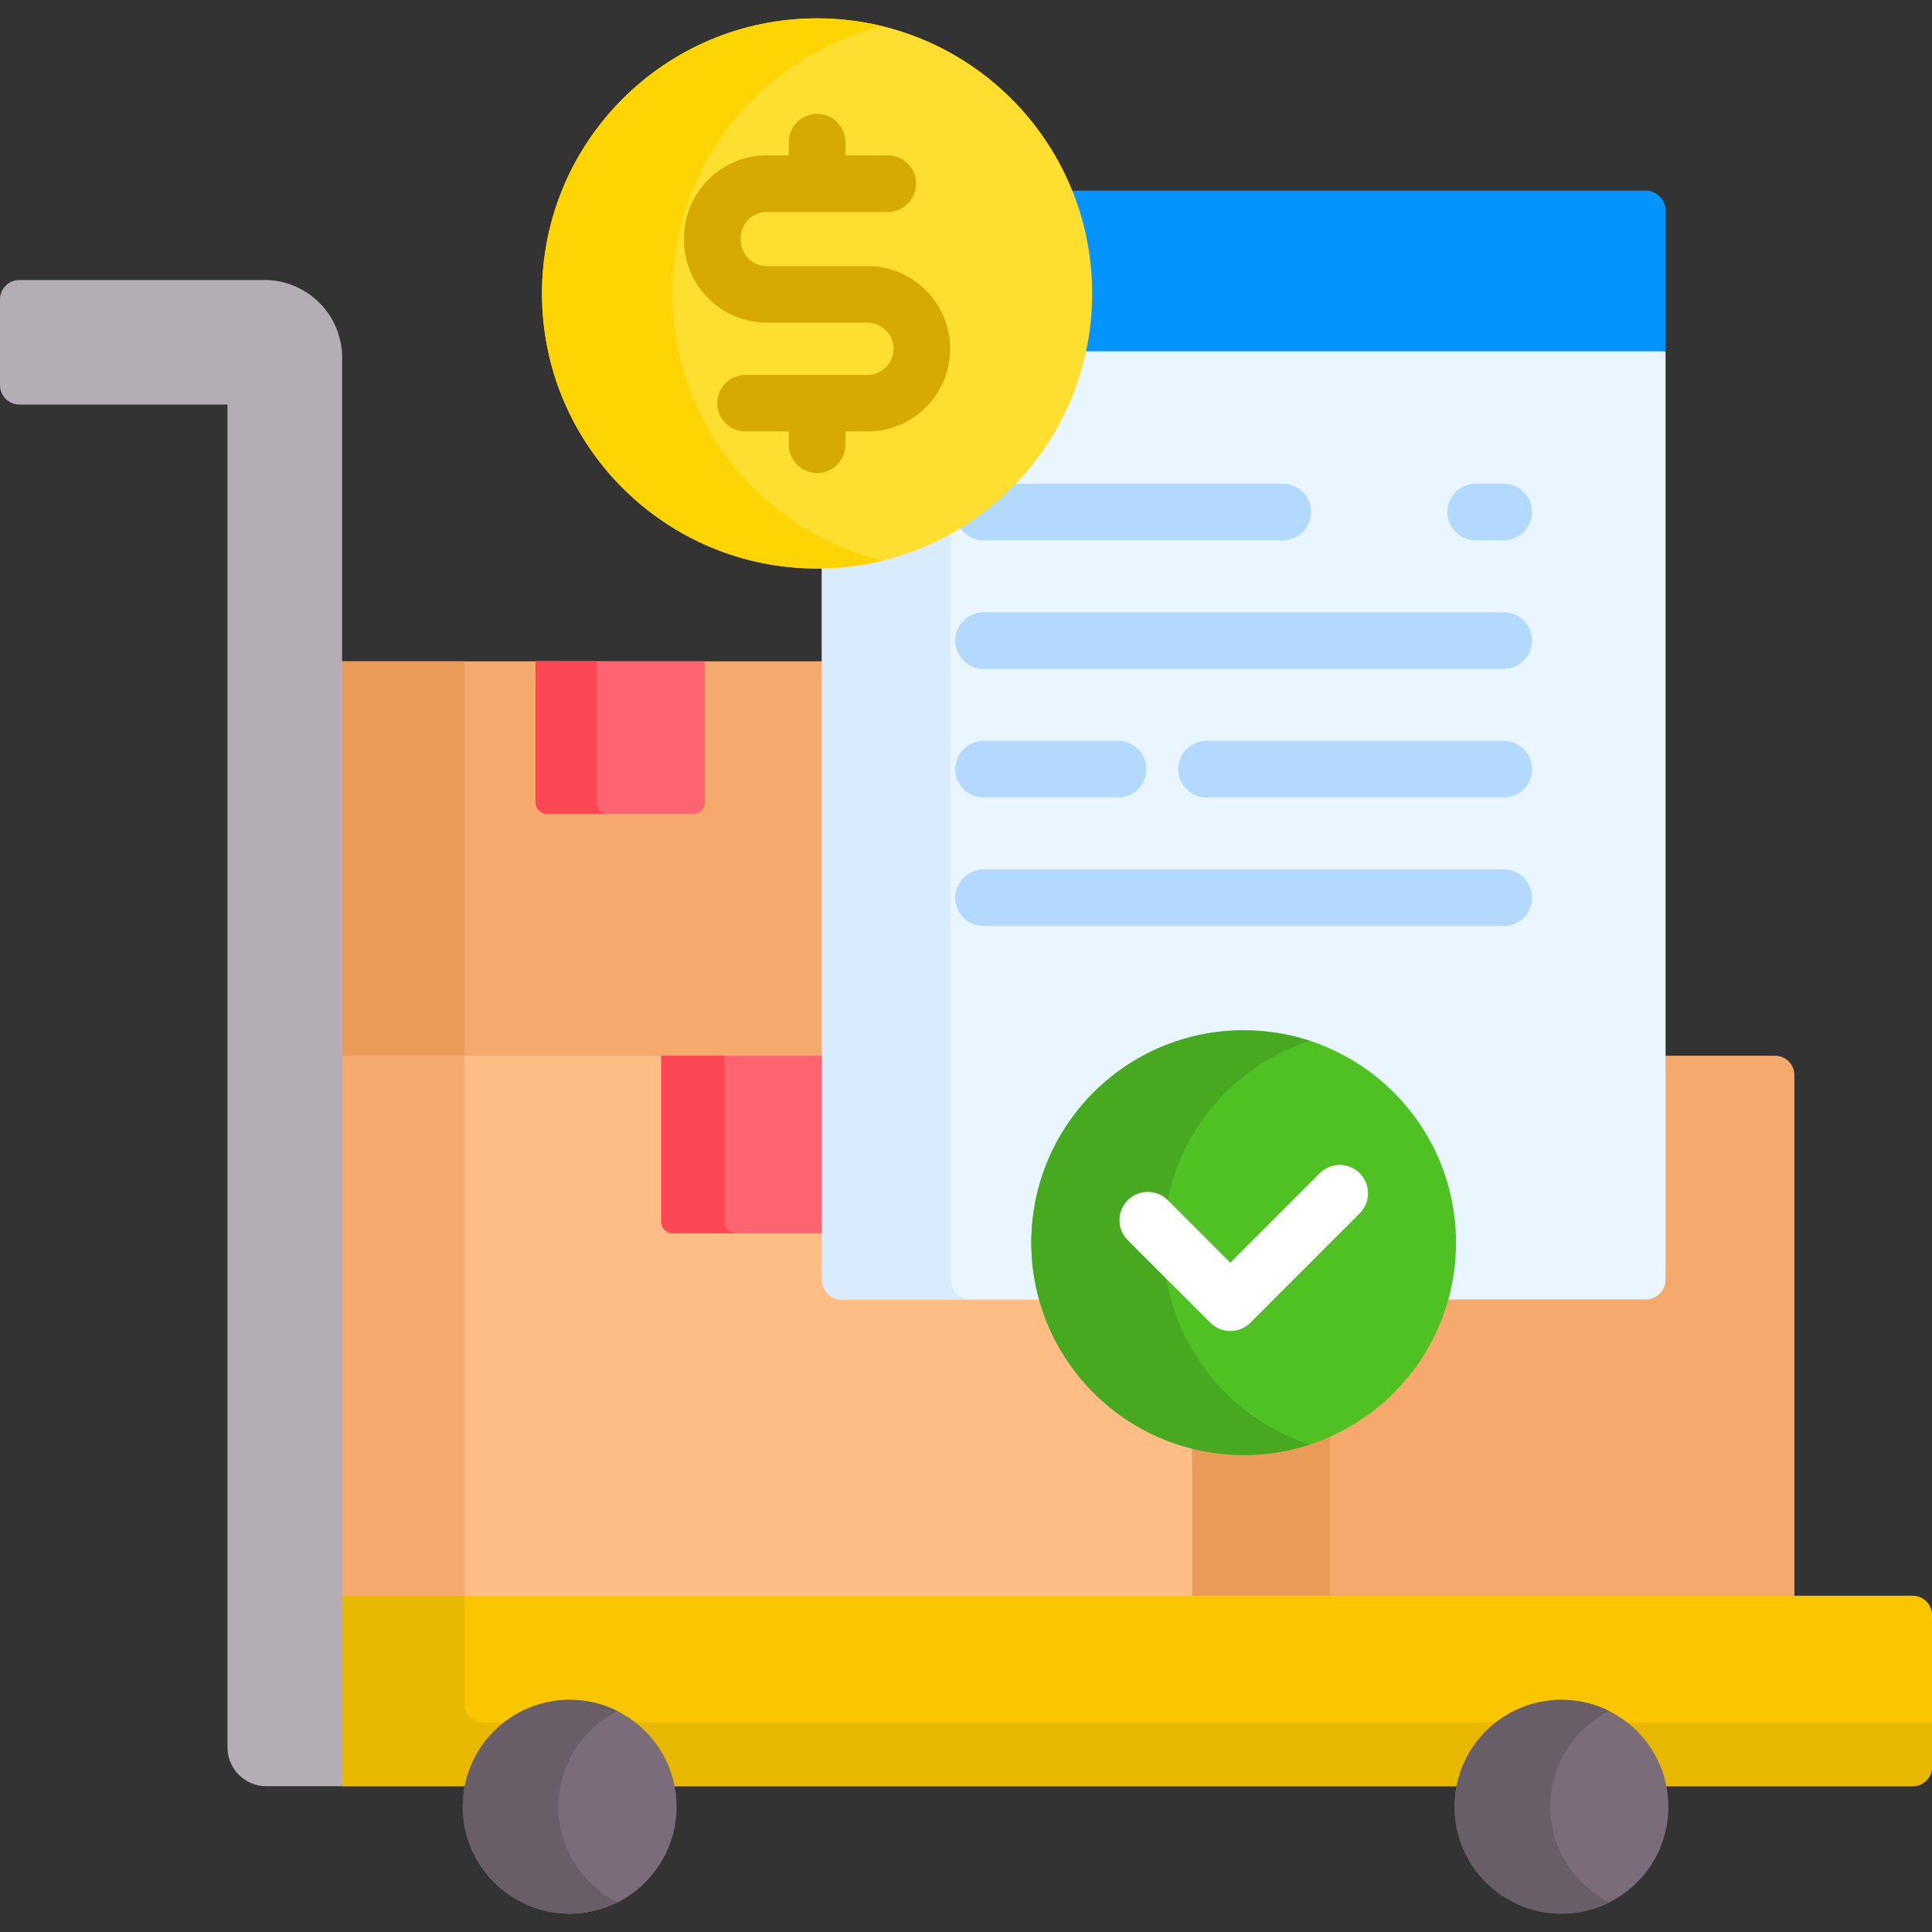 <svg width="50" height="50" viewBox="0 0 50 50" fill="none" xmlns="http://www.w3.org/2000/svg">
<rect x="0" y="0" width="50" height="50" fill="#333333" stroke="none"/>
<g clip-path="url(#clip0_1213_273)">
<path d="M45.936 27.322H43.007V33.111C43.007 33.344 42.818 33.533 42.585 33.533H37.407C36.797 35.846 34.688 37.557 32.187 37.557C31.727 37.557 31.281 37.499 30.855 37.391V41.396H46.439V27.825C46.439 27.547 46.214 27.322 45.936 27.322Z" fill="#F6A96C"/>
<path d="M32.187 37.557C31.727 37.557 31.281 37.499 30.855 37.391V41.396H34.417V37.073C33.736 37.383 32.982 37.557 32.187 37.557Z" fill="#EA9B58"/>
<path d="M8.758 17.115H21.368V27.419H8.758V17.115Z" fill="#F6A96C"/>
<path d="M8.758 17.115H12.014V27.419H8.758V17.115Z" fill="#EA9B58"/>
<path d="M17.942 21.062H14.161C13.995 21.062 13.859 20.927 13.859 20.761V17.115H18.244V20.761C18.244 20.927 18.109 21.062 17.942 21.062Z" fill="#FE646F"/>
<path d="M15.443 20.761V17.115H13.859V20.761C13.859 20.927 13.995 21.062 14.161 21.062H15.745C15.578 21.062 15.443 20.927 15.443 20.761Z" fill="#FD4755"/>
<path d="M26.968 33.533H21.79C21.558 33.533 21.368 33.344 21.368 33.111V27.322H8.758V41.396H30.857V37.391C28.963 36.908 27.466 35.422 26.968 33.533Z" fill="#FFBD86"/>
<path d="M8.758 27.322H12.014V41.396H8.758V27.322Z" fill="#F6A96C"/>
<path d="M42.454 8.994H28.029C27.386 12.159 24.608 14.555 21.27 14.612V33.111C21.27 33.398 21.502 33.631 21.79 33.631H26.995C26.863 33.163 26.79 32.67 26.79 32.16C26.79 29.183 29.211 26.762 32.187 26.762C35.164 26.762 37.585 29.184 37.585 32.16C37.585 32.67 37.512 33.163 37.379 33.631H42.585C42.873 33.631 43.105 33.398 43.105 33.111V9.092L42.454 8.994Z" fill="#EAF6FF"/>
<path d="M21.367 27.322H17.113V31.615C17.113 31.781 17.248 31.917 17.415 31.917H21.367V27.322Z" fill="#FE646F"/>
<path d="M18.75 31.615V27.322H17.113V31.615C17.113 31.781 17.248 31.917 17.415 31.917H19.052C18.886 31.917 18.75 31.781 18.75 31.615Z" fill="#FD4755"/>
<path d="M49.499 41.298H8.758V45.658L8.855 46.227H12.13C12.377 45.009 13.456 44.089 14.746 44.089C16.036 44.089 17.115 45.009 17.362 46.227H37.798C38.045 45.009 39.124 44.089 40.414 44.089C41.704 44.089 42.783 45.009 43.03 46.227H49.499C49.777 46.227 50.002 46.002 50.002 45.724V41.801C50.002 41.523 49.777 41.298 49.499 41.298Z" fill="#FAC600"/>
<path d="M13.21 44.577H12.502C12.232 44.577 12.014 44.359 12.014 44.089V41.298H8.758V45.658L8.855 46.227H12.13C12.268 45.549 12.664 44.963 13.21 44.577Z" fill="#E8B800"/>
<path d="M16.281 44.577C16.828 44.963 17.224 45.549 17.361 46.227H37.798C37.935 45.549 38.331 44.963 38.878 44.577H16.281Z" fill="#E8B800"/>
<path d="M41.949 44.577C42.496 44.963 42.892 45.549 43.029 46.227H49.498C49.776 46.227 50.001 46.002 50.001 45.724V44.577H41.949Z" fill="#E8B800"/>
<path d="M14.743 49.525C16.271 49.525 17.51 48.286 17.51 46.758C17.51 45.23 16.271 43.992 14.743 43.992C13.215 43.992 11.977 45.23 11.977 46.758C11.977 48.286 13.215 49.525 14.743 49.525Z" fill="#7A6D79"/>
<path d="M14.452 46.758C14.452 45.675 15.075 44.738 15.981 44.284C15.608 44.097 15.188 43.992 14.743 43.992C13.215 43.992 11.977 45.23 11.977 46.758C11.977 48.286 13.215 49.525 14.743 49.525C15.188 49.525 15.608 49.419 15.981 49.232C15.075 48.778 14.452 47.841 14.452 46.758Z" fill="#685E68"/>
<path d="M40.411 49.525C41.939 49.525 43.178 48.286 43.178 46.758C43.178 45.23 41.939 43.992 40.411 43.992C38.883 43.992 37.645 45.23 37.645 46.758C37.645 48.286 38.883 49.525 40.411 49.525Z" fill="#7A6D79"/>
<path d="M40.12 46.758C40.12 45.675 40.743 44.738 41.649 44.284C41.276 44.097 40.856 43.992 40.411 43.992C38.883 43.992 37.645 45.23 37.645 46.758C37.645 48.286 38.883 49.525 40.411 49.525C40.856 49.525 41.276 49.419 41.649 49.232C40.743 48.778 40.12 47.841 40.12 46.758Z" fill="#685E68"/>
<path d="M0 7.749V9.968C0 10.245 0.225 10.47 0.503 10.47H5.887V45.221C5.887 45.777 6.337 46.227 6.893 46.227H8.854V9.258C8.854 8.147 7.953 7.246 6.842 7.246H0.503C0.225 7.246 0 7.471 0 7.749Z" fill="#B5ADB6"/>
<path d="M24.599 33.111V13.705C23.612 14.265 22.478 14.591 21.27 14.612V33.111C21.27 33.398 21.502 33.631 21.79 33.631H25.119C24.831 33.631 24.599 33.398 24.599 33.111Z" fill="#D8ECFE"/>
<path d="M42.586 4.933H27.645C27.982 5.754 28.17 6.652 28.17 7.594C28.17 8.108 28.113 8.609 28.007 9.092H43.106V5.453C43.106 5.165 42.873 4.933 42.586 4.933Z" fill="#0593FC"/>
<path d="M32.187 37.655C35.222 37.655 37.682 35.195 37.682 32.16C37.682 29.125 35.222 26.664 32.187 26.664C29.152 26.664 26.691 29.125 26.691 32.16C26.691 35.195 29.152 37.655 32.187 37.655Z" fill="#4FC123"/>
<path d="M30.106 32.16C30.106 29.721 31.695 27.655 33.894 26.936C33.356 26.761 32.783 26.664 32.187 26.664C29.152 26.664 26.691 29.125 26.691 32.16C26.691 35.195 29.152 37.655 32.187 37.655C32.783 37.655 33.356 37.559 33.894 37.383C31.695 36.665 30.106 34.599 30.106 32.16Z" fill="#47A920"/>
<path d="M31.84 34.446C31.652 34.446 31.465 34.375 31.322 34.232L29.187 32.097C28.901 31.811 28.901 31.347 29.187 31.061C29.473 30.775 29.937 30.775 30.223 31.061L31.84 32.678L34.155 30.363C34.441 30.077 34.904 30.077 35.19 30.363C35.476 30.649 35.476 31.113 35.19 31.399L32.358 34.232C32.214 34.375 32.027 34.446 31.84 34.446Z" fill="white"/>
<path d="M38.19 13.983H38.917C39.322 13.983 39.65 13.656 39.65 13.251C39.65 12.846 39.322 12.519 38.917 12.519H38.19C37.785 12.519 37.457 12.846 37.457 13.251C37.457 13.656 37.785 13.983 38.19 13.983Z" fill="#B3DAFE"/>
<path d="M33.2 12.519H26.146C25.745 12.926 25.295 13.285 24.805 13.585C24.926 13.821 25.172 13.983 25.456 13.983H33.199C33.604 13.983 33.932 13.656 33.932 13.251C33.932 12.846 33.604 12.519 33.2 12.519Z" fill="#B3DAFE"/>
<path d="M38.917 15.846H25.455C25.051 15.846 24.723 16.174 24.723 16.578C24.723 16.983 25.051 17.311 25.455 17.311H38.917C39.322 17.311 39.65 16.983 39.65 16.578C39.65 16.174 39.322 15.846 38.917 15.846Z" fill="#B3DAFE"/>
<path d="M38.919 19.173H31.225C30.82 19.173 30.492 19.501 30.492 19.906C30.492 20.31 30.82 20.638 31.225 20.638H38.919C39.324 20.638 39.652 20.31 39.652 19.906C39.652 19.501 39.324 19.173 38.919 19.173Z" fill="#B3DAFE"/>
<path d="M25.455 20.638H28.935C29.34 20.638 29.668 20.31 29.668 19.906C29.668 19.501 29.34 19.173 28.935 19.173H25.455C25.051 19.173 24.723 19.501 24.723 19.906C24.723 20.31 25.051 20.638 25.455 20.638Z" fill="#B3DAFE"/>
<path d="M38.917 22.501H25.455C25.051 22.501 24.723 22.829 24.723 23.233C24.723 23.638 25.051 23.966 25.455 23.966H38.917C39.322 23.966 39.65 23.638 39.65 23.233C39.65 22.829 39.322 22.501 38.917 22.501Z" fill="#B3DAFE"/>
<path d="M21.146 14.713C25.078 14.713 28.265 11.526 28.265 7.594C28.265 3.662 25.078 0.475 21.146 0.475C17.215 0.475 14.027 3.662 14.027 7.594C14.027 11.526 17.215 14.713 21.146 14.713Z" fill="#FEDF30"/>
<path d="M17.401 7.594C17.401 4.244 19.716 1.436 22.833 0.678C22.292 0.547 21.727 0.475 21.146 0.475C17.215 0.475 14.027 3.662 14.027 7.594C14.027 11.526 17.215 14.713 21.146 14.713C21.727 14.713 22.292 14.642 22.833 14.51C19.716 13.752 17.401 10.944 17.401 7.594Z" fill="#FED402"/>
<path d="M22.449 6.886H19.846C19.472 6.886 19.168 6.581 19.168 6.207V6.164C19.168 5.983 19.239 5.813 19.367 5.684C19.495 5.556 19.665 5.486 19.846 5.486H22.976C23.38 5.486 23.708 5.158 23.708 4.753C23.708 4.349 23.38 4.021 22.976 4.021H21.879V3.678C21.879 3.274 21.551 2.946 21.147 2.946C20.742 2.946 20.414 3.274 20.414 3.678V4.021H19.846C19.274 4.021 18.736 4.244 18.331 4.649C17.926 5.054 17.703 5.592 17.703 6.164V6.207C17.703 7.389 18.665 8.35 19.846 8.35H22.449C22.822 8.35 23.125 8.654 23.125 9.026C23.125 9.399 22.822 9.702 22.449 9.702H19.293C18.889 9.702 18.561 10.03 18.561 10.435C18.561 10.839 18.889 11.167 19.293 11.167H20.414V11.51C20.414 11.915 20.742 12.242 21.146 12.242C21.551 12.242 21.879 11.915 21.879 11.51V11.167H22.449C23.63 11.167 24.59 10.207 24.59 9.026C24.59 7.846 23.63 6.886 22.449 6.886Z" fill="#D7AA02"/>
</g>
<defs>
<clipPath id="clip0_1213_273">
<rect width="50" height="50" fill="white"/>
</clipPath>
</defs>
</svg>
